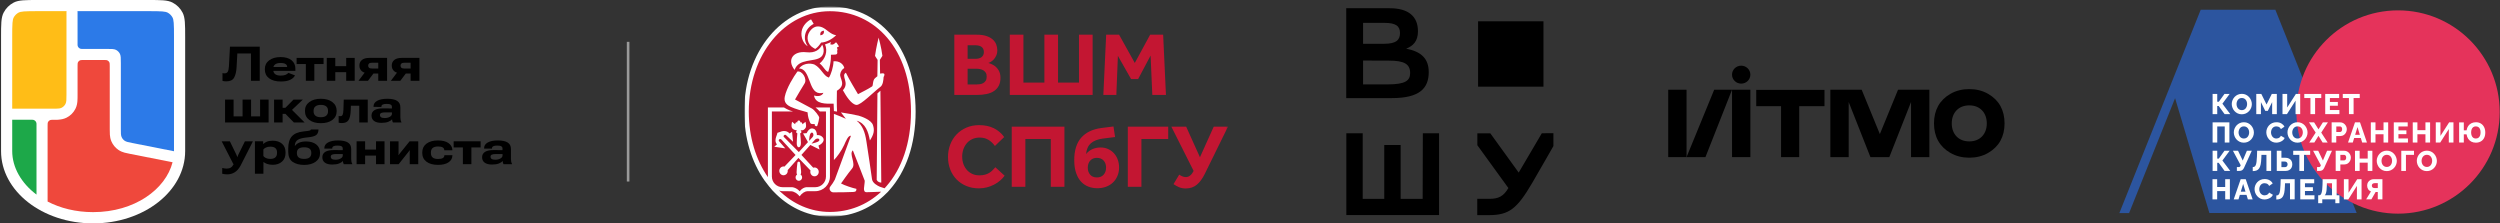 <?xml version="1.0" encoding="UTF-8"?> <svg xmlns="http://www.w3.org/2000/svg" width="1343" height="120" viewBox="0 0 1343 120" fill="none"><rect x="0" y="0" width="1343" height="120" fill="#333333" stroke="none"/><g clip-path="url(#clip0_6260_14)"><path d="M123.544 25.078H139.535V43.397H134.817V28.739H127.494L127.092 36.137C126.958 38.486 126.522 40.335 125.783 41.686C125.045 43.036 123.628 43.711 121.531 43.711C121.07 43.711 120.679 43.687 120.361 43.636C120.042 43.594 119.761 43.527 119.518 43.434V39.245C119.711 39.304 119.895 39.346 120.071 39.371C120.248 39.388 120.432 39.396 120.625 39.396C121.447 39.396 122.022 39.111 122.348 38.54C122.684 37.97 122.894 36.993 122.978 35.609L123.544 25.078Z" fill="black"></path><path d="M142.271 37.325V37.073C142.271 35.127 143.047 33.571 144.598 32.405C146.159 31.239 148.205 30.656 150.738 30.656C153.246 30.656 155.196 31.218 156.589 32.342C157.981 33.458 158.677 34.963 158.677 36.859V38.067H144.951V36.004H154.249V35.852C154.249 35.257 153.972 34.775 153.418 34.406C152.873 34.028 151.971 33.839 150.713 33.839C149.405 33.839 148.423 34.099 147.769 34.619C147.115 35.139 146.787 35.848 146.787 36.746V37.475C146.787 38.499 147.123 39.279 147.794 39.816C148.473 40.344 149.463 40.608 150.763 40.608C151.887 40.608 152.772 40.47 153.418 40.193C154.072 39.908 154.575 39.556 154.928 39.136L158.476 40.508C157.964 41.514 157.083 42.311 155.834 42.898C154.592 43.485 152.919 43.779 150.814 43.779C148.18 43.779 146.095 43.204 144.561 42.055C143.034 40.906 142.271 39.329 142.271 37.325Z" fill="black"></path><path d="M159.339 34.398V31.102H173.82V34.398H168.863V43.394H164.296V34.398H159.339Z" fill="black"></path><path d="M175.538 31.102H180.118V35.543H185.981V31.102H190.548V43.394H185.981V38.776H180.118V43.394H175.538V31.102Z" fill="black"></path><path d="M197.675 43.394H192.592L196.253 38.537L201.21 38.701L197.675 43.394ZM203.198 43.394V39.493H199.248L198.455 39.405C196.685 39.405 195.343 39.032 194.429 38.286C193.523 37.539 193.07 36.512 193.07 35.203C193.07 33.937 193.523 32.938 194.429 32.209C195.343 31.471 196.656 31.102 198.367 31.102H207.941V43.394H203.198ZM199.776 36.801H203.198V33.706H199.776C199.055 33.706 198.539 33.853 198.229 34.146C197.927 34.431 197.775 34.796 197.775 35.241C197.775 35.719 197.927 36.101 198.229 36.386C198.539 36.663 199.055 36.801 199.776 36.801Z" fill="black"></path><path d="M215.055 43.394H209.973L213.634 38.537L218.591 38.701L215.055 43.394ZM220.579 43.394V39.493H216.628L215.835 39.405C214.066 39.405 212.724 39.032 211.809 38.286C210.903 37.539 210.451 36.512 210.451 35.203C210.451 33.937 210.903 32.938 211.809 32.209C212.724 31.471 214.036 31.102 215.747 31.102H225.322V43.394H220.579ZM217.157 36.801H220.579V33.706H217.157C216.435 33.706 215.919 33.853 215.609 34.146C215.307 34.431 215.156 34.796 215.156 35.241C215.156 35.719 215.307 36.101 215.609 36.386C215.919 36.663 216.435 36.801 217.157 36.801Z" fill="black"></path><path d="M120.9 65.792V53.5H125.48V62.521H130.312V53.5H134.879V62.521H139.722V53.5H144.29V65.792H120.9Z" fill="black"></path><path d="M157.859 65.792L152.172 59.967L155.657 57.853L163.634 65.792H157.859ZM149.53 57.928H153.292L157.67 53.5H162.69L154.6 61.174H149.53V57.928ZM151.82 53.5V65.792H147.24V53.5H151.82Z" fill="black"></path><path d="M163.831 59.736V59.471C163.831 57.534 164.611 55.982 166.171 54.816C167.731 53.642 169.795 53.055 172.361 53.055C174.928 53.055 176.983 53.642 178.527 54.816C180.078 55.982 180.854 57.534 180.854 59.471V59.736C180.854 61.724 180.078 63.296 178.527 64.454C176.983 65.603 174.928 66.177 172.361 66.177C169.795 66.177 167.731 65.603 166.171 64.454C164.611 63.296 163.831 61.724 163.831 59.736ZM168.461 59.396V59.899C168.461 60.864 168.793 61.619 169.455 62.164C170.126 62.701 171.091 62.969 172.349 62.969C173.607 62.969 174.563 62.701 175.217 62.164C175.88 61.619 176.211 60.859 176.211 59.887V59.396C176.211 58.415 175.88 57.66 175.217 57.131C174.555 56.603 173.599 56.339 172.349 56.339C171.099 56.339 170.139 56.607 169.468 57.144C168.797 57.672 168.461 58.423 168.461 59.396Z" fill="black"></path><path d="M188.497 56.796L188.397 59.451C188.304 61.808 187.91 63.506 187.214 64.546C186.526 65.586 185.356 66.106 183.703 66.106C183.343 66.106 183.003 66.09 182.685 66.056C182.366 66.023 182.11 65.968 181.917 65.893V62.257C182.051 62.307 182.19 62.345 182.332 62.37C182.475 62.395 182.638 62.408 182.823 62.408C183.419 62.408 183.829 62.156 184.056 61.653C184.291 61.141 184.433 60.248 184.484 58.973L184.66 53.5H197.556V65.792H192.989V56.796H188.497Z" fill="black"></path><path d="M199.576 62.101C199.576 60.818 200.096 59.849 201.137 59.195C202.177 58.54 203.737 58.218 205.817 58.226L210.535 58.264V57.37C210.535 56.85 210.317 56.46 209.881 56.2C209.453 55.94 208.723 55.81 207.691 55.81C206.735 55.81 206.031 55.932 205.578 56.175C205.125 56.41 204.898 56.749 204.898 57.194V57.433L200.658 57.421V57.169C200.658 55.894 201.304 54.892 202.596 54.162C203.896 53.424 205.699 53.055 208.006 53.055C210.405 53.055 212.183 53.432 213.341 54.187C214.498 54.934 215.077 56.091 215.077 57.66V63.045C215.077 63.548 215.123 64.026 215.215 64.479C215.316 64.924 215.459 65.301 215.643 65.611V65.8H211.089C210.963 65.599 210.858 65.356 210.774 65.07C210.699 64.785 210.644 64.445 210.61 64.051C210.258 64.571 209.591 65.028 208.61 65.422C207.637 65.808 206.395 66.001 204.886 66.001C203.183 66.001 201.87 65.662 200.948 64.982C200.033 64.303 199.576 63.342 199.576 62.101ZM204.106 61.749C204.106 62.302 204.307 62.718 204.71 62.994C205.112 63.271 205.783 63.41 206.723 63.41C207.729 63.41 208.618 63.196 209.39 62.768C210.17 62.34 210.56 61.77 210.56 61.057V60.39L207.05 60.365C206.035 60.356 205.288 60.461 204.81 60.679C204.341 60.889 204.106 61.245 204.106 61.749Z" fill="black"></path><path d="M119.367 93.331L119.392 90.237C119.786 90.329 120.193 90.409 120.612 90.475C121.04 90.543 121.43 90.576 121.782 90.576C122.655 90.576 123.389 90.388 123.984 90.01C124.588 89.641 125.116 88.999 125.57 88.085L125.33 88.073L119.077 75.906H123.481L126.928 82.989C127.054 83.266 127.159 83.509 127.243 83.719C127.327 83.929 127.402 84.159 127.469 84.411H127.532C127.608 84.168 127.683 83.941 127.759 83.732C127.842 83.514 127.947 83.271 128.073 83.002L131.571 75.906H135.874L129.294 88.865C128.329 90.635 127.243 91.876 126.035 92.589C124.827 93.311 123.514 93.671 122.097 93.671C121.585 93.671 121.12 93.642 120.7 93.583C120.289 93.525 119.845 93.441 119.367 93.331Z" fill="black"></path><path d="M136.948 93.318V75.905H141.365L141.402 77.403H141.427C141.805 76.924 142.425 76.501 143.289 76.132C144.162 75.763 145.227 75.578 146.485 75.578C148.591 75.578 150.268 76.127 151.518 77.226C152.767 78.325 153.393 79.877 153.393 81.881V82.146C153.393 84.142 152.755 85.706 151.48 86.838C150.205 87.963 148.557 88.525 146.535 88.525C145.319 88.525 144.275 88.361 143.403 88.034C142.53 87.707 141.905 87.35 141.528 86.965L141.503 93.318H136.948ZM141.478 83.794C141.704 84.171 142.145 84.528 142.799 84.863C143.461 85.199 144.263 85.367 145.202 85.367C146.418 85.367 147.324 85.094 147.919 84.549C148.515 84.003 148.813 83.232 148.813 82.234V81.781C148.813 80.833 148.519 80.099 147.932 79.579C147.345 79.05 146.435 78.787 145.202 78.787C144.287 78.787 143.499 78.946 142.837 79.264C142.182 79.575 141.729 79.923 141.478 80.308V83.794Z" fill="black"></path><path d="M159.491 82.113V82.276C159.491 83.3 159.81 84.071 160.447 84.591C161.085 85.103 162.058 85.359 163.366 85.359C164.675 85.359 165.644 85.099 166.272 84.579C166.91 84.059 167.229 83.287 167.229 82.264V82.1C167.229 81.11 166.918 80.368 166.298 79.873C165.677 79.378 164.721 79.131 163.429 79.131C162.096 79.131 161.106 79.378 160.46 79.873C159.814 80.368 159.491 81.114 159.491 82.113ZM164.398 75.986C166.696 75.986 168.525 76.522 169.884 77.596C171.242 78.661 171.922 80.142 171.922 82.037V82.327C171.922 84.239 171.133 85.761 169.556 86.894C167.988 88.026 165.933 88.593 163.391 88.593C160.884 88.593 158.828 88.051 157.226 86.969C155.633 85.879 154.836 84.038 154.836 81.446V79.811C154.836 76.866 155.49 74.673 156.799 73.23C158.107 71.779 160.183 70.907 163.026 70.613C165.056 70.395 166.218 70.223 166.512 70.097C166.814 69.963 166.981 69.775 167.015 69.531H171.091C171.066 70.924 170.651 71.934 169.846 72.563C169.04 73.192 167.413 73.616 164.964 73.834C162.624 74.044 160.95 74.476 159.944 75.13C158.946 75.784 158.422 76.845 158.371 78.313H158.522C159.059 77.558 159.831 76.984 160.837 76.59C161.844 76.187 163.031 75.986 164.398 75.986Z" fill="black"></path><path d="M173.16 84.492C173.16 83.208 173.68 82.239 174.72 81.585C175.761 80.931 177.321 80.608 179.401 80.617L184.119 80.654V79.761C184.119 79.241 183.901 78.851 183.465 78.591C183.037 78.331 182.307 78.201 181.275 78.201C180.319 78.201 179.615 78.323 179.162 78.566C178.709 78.8 178.482 79.14 178.482 79.585V79.824L174.242 79.811V79.56C174.242 78.284 174.888 77.282 176.18 76.552C177.48 75.814 179.283 75.445 181.59 75.445C183.989 75.445 185.767 75.823 186.925 76.578C188.082 77.324 188.661 78.482 188.661 80.05V85.435C188.661 85.939 188.707 86.416 188.799 86.869C188.9 87.314 189.042 87.691 189.227 88.002V88.191H184.672C184.547 87.989 184.442 87.746 184.358 87.461C184.282 87.176 184.228 86.836 184.194 86.442C183.842 86.962 183.175 87.419 182.194 87.813C181.221 88.199 179.979 88.392 178.47 88.392C176.767 88.392 175.454 88.052 174.532 87.373C173.617 86.693 173.16 85.733 173.16 84.492ZM177.69 84.139C177.69 84.693 177.891 85.108 178.293 85.385C178.696 85.662 179.367 85.8 180.307 85.8C181.313 85.8 182.202 85.586 182.974 85.159C183.754 84.731 184.144 84.16 184.144 83.447V82.781L180.634 82.755C179.619 82.747 178.872 82.852 178.394 83.07C177.925 83.28 177.69 83.636 177.69 84.139Z" fill="black"></path><path d="M191.561 75.906H196.14V80.347H202.003V75.906H206.571V88.198H202.003V83.581H196.14V88.198H191.561V75.906Z" fill="black"></path><path d="M209.521 88.198V75.906H214.1V81.933C214.1 82.184 214.096 82.415 214.088 82.625C214.079 82.834 214.067 83.069 214.05 83.329H214.15C214.293 83.086 214.415 82.897 214.516 82.763C214.624 82.621 214.809 82.39 215.069 82.071L220.039 75.906H224.681V88.198H220.102V82.083C220.102 81.882 220.106 81.668 220.115 81.442C220.123 81.215 220.131 80.972 220.139 80.712H220.051C219.909 80.939 219.787 81.119 219.686 81.253C219.586 81.387 219.401 81.618 219.133 81.945L214.163 88.198H209.521Z" fill="black"></path><path d="M226.839 82.126V81.862C226.839 79.882 227.594 78.318 229.104 77.169C230.622 76.02 232.672 75.445 235.256 75.445C237.672 75.445 239.538 75.903 240.855 76.817C242.18 77.731 242.897 78.93 243.006 80.415L243.032 80.717H238.678L238.666 80.554C238.615 79.941 238.322 79.48 237.785 79.17C237.248 78.851 236.434 78.691 235.344 78.691C234.027 78.691 233.054 78.96 232.425 79.496C231.804 80.025 231.494 80.788 231.494 81.787V82.29C231.494 83.288 231.8 84.055 232.412 84.592C233.025 85.129 233.994 85.397 235.319 85.397C236.451 85.397 237.29 85.242 237.835 84.932C238.389 84.613 238.678 84.156 238.703 83.561L238.716 83.385H243.032L243.019 83.661C242.968 85.121 242.272 86.303 240.93 87.209C239.597 88.115 237.714 88.568 235.281 88.568C232.672 88.568 230.614 88.002 229.104 86.869C227.594 85.737 226.839 84.156 226.839 82.126Z" fill="black"></path><path d="M243.705 79.203V75.906H258.186V79.203H253.229V88.198H248.662V79.203H243.705Z" fill="black"></path><path d="M258.985 84.492C258.985 83.208 259.506 82.239 260.546 81.585C261.586 80.931 263.146 80.608 265.226 80.617L269.944 80.654V79.761C269.944 79.241 269.726 78.851 269.29 78.591C268.862 78.331 268.132 78.201 267.101 78.201C266.145 78.201 265.44 78.323 264.987 78.566C264.534 78.8 264.307 79.14 264.307 79.585V79.824L260.067 79.811V79.56C260.067 78.284 260.713 77.282 262.005 76.552C263.305 75.814 265.109 75.445 267.415 75.445C269.814 75.445 271.592 75.823 272.75 76.578C273.907 77.324 274.486 78.482 274.486 80.05V85.435C274.486 85.939 274.532 86.416 274.625 86.869C274.725 87.314 274.868 87.691 275.052 88.002V88.191H270.498C270.372 87.989 270.267 87.746 270.183 87.461C270.108 87.176 270.053 86.836 270.02 86.442C269.667 86.962 269.001 87.419 268.019 87.813C267.046 88.199 265.805 88.392 264.295 88.392C262.592 88.392 261.28 88.052 260.357 87.373C259.443 86.693 258.985 85.733 258.985 84.492ZM263.515 84.139C263.515 84.693 263.716 85.108 264.119 85.385C264.521 85.662 265.193 85.8 266.132 85.8C267.139 85.8 268.027 85.586 268.799 85.159C269.579 84.731 269.969 84.16 269.969 83.447V82.781L266.459 82.755C265.444 82.747 264.698 82.852 264.219 83.07C263.75 83.28 263.515 83.636 263.515 84.139Z" fill="black"></path><path fill-rule="evenodd" clip-rule="evenodd" d="M99.469 19.996C99.469 12.997 99.469 9.497 98.107 6.824C96.908 4.472 94.996 2.56 92.645 1.362C89.972 0 86.472 0 79.472 0H20.563C13.563 0 10.064 0 7.39 1.362C5.039 2.56 3.127 4.472 1.929 6.824C0.566 9.497 0.566 12.997 0.566 19.996V81.154C0.566 81.154 0.566 81.154 0.566 81.154C0.566 81.165 0.566 81.176 0.566 81.188C0.566 102.623 22.706 120 50.018 120C77.329 120 99.469 102.623 99.469 81.188C99.469 81.176 99.469 81.165 99.469 81.154V19.996Z" fill="white"></path><path d="M79.452 5.992H41.617C41.647 6.137 41.663 6.287 41.663 6.44V24.069C41.663 25.288 42.66 26.28 43.878 26.279C45.15 26.278 46.55 26.278 46.896 26.278H57.29C59.961 26.278 61.297 26.278 62.317 26.798C63.215 27.255 63.944 27.985 64.402 28.882C64.922 29.902 64.922 31.238 64.922 33.909V69.341C64.922 71.575 64.922 72.692 65.322 73.607C65.676 74.413 66.245 75.106 66.968 75.609C67.788 76.18 68.884 76.395 71.076 76.828L93.47 81.248C93.47 81.216 93.47 81.183 93.47 81.15V20.009C93.47 16.408 93.466 14.067 93.32 12.282C93.18 10.567 92.94 9.9 92.76 9.548C92.136 8.323 91.14 7.326 89.914 6.702C89.562 6.523 88.895 6.283 87.18 6.143C85.395 5.997 83.054 5.992 79.452 5.992Z" fill="#2C7AE8"></path><path d="M35.714 6.44C35.714 6.287 35.73 6.137 35.76 5.992H20.577C16.976 5.992 14.635 5.997 12.85 6.143C11.135 6.283 10.467 6.523 10.116 6.702C8.89 7.326 7.894 8.323 7.269 9.548C7.09 9.9 6.85 10.567 6.71 12.282C6.564 14.067 6.56 16.408 6.56 20.009V58.392H29.94C31.433 58.365 32.352 58.264 33.101 57.882C33.999 57.425 34.729 56.695 35.186 55.798C35.706 54.778 35.706 53.442 35.706 50.771V33.909C35.706 33.229 35.706 32.636 35.714 32.112V6.44Z" fill="#FFBD17"></path><path d="M6.56 81.145V64.336H17.398C18.617 64.336 19.608 65.333 19.608 66.552C19.607 67.064 19.607 67.524 19.607 67.759V104.536C11.401 98.377 6.56 89.88 6.56 81.145Z" fill="#1DA849"></path><path fill-rule="evenodd" clip-rule="evenodd" d="M25.569 69.558V108.269C32.376 111.812 40.698 113.954 50.015 113.954C72.385 113.954 89.022 101.603 92.705 87.161L69.772 82.635C68.807 82.444 67.791 82.244 66.922 82.005C65.936 81.733 64.743 81.311 63.564 80.491C61.937 79.359 60.656 77.8 59.86 75.985C59.284 74.669 59.102 73.418 59.026 72.398C58.959 71.499 58.959 70.463 58.959 69.479V40.659C58.959 40.279 58.959 37.8 58.958 35.625C58.957 34.467 58.957 33.888 58.719 33.421C58.513 33.018 58.167 32.672 57.764 32.467C57.297 32.229 56.718 32.228 55.561 32.228C53.83 32.227 52.02 32.227 51.671 32.227H46.895C46.642 32.227 45.908 32.227 45.066 32.227C43.908 32.228 43.329 32.228 42.861 32.466C42.458 32.672 42.112 33.018 41.907 33.421C41.669 33.888 41.668 34.467 41.668 35.625C41.668 36.05 41.668 36.396 41.668 36.571V50.932C41.668 52.115 41.668 53.333 41.583 54.375C41.488 55.539 41.258 57.001 40.498 58.491C39.469 60.511 37.827 62.152 35.808 63.181C34.317 63.941 32.856 64.171 31.692 64.266C31.335 64.295 31.173 64.315 31.066 64.327C31.023 64.332 30.988 64.336 30.954 64.339C30.851 64.349 30.748 64.351 30.39 64.351H28.99C27.818 64.351 27.232 64.351 26.765 64.589C26.361 64.795 26.015 65.141 25.809 65.544C25.571 66.011 25.57 66.591 25.57 67.751C25.569 68.583 25.569 69.307 25.569 69.558ZM30.39 64.351C30.756 64.351 30.669 64.351 30.496 64.351H30.37H30.39Z" fill="#EF483C"></path><path d="M338.116 22.477H336.727V97.515H338.116V22.477Z" fill="#9A9A9A"></path><mask id="mask0_6260_14" style="mask-type:luminance" maskUnits="userSpaceOnUse" x="399" y="3" width="263" height="114"><path d="M661.522 3.508H399.789V116.487H661.522V3.508Z" fill="white"></path></mask><g mask="url(#mask0_6260_14)"><mask id="mask1_6260_14" style="mask-type:luminance" maskUnits="userSpaceOnUse" x="399" y="3" width="261" height="114"><path d="M659.67 3.453H399.781V116.432H659.67V3.453Z" fill="white"></path></mask><g mask="url(#mask1_6260_14)"><path d="M594.234 18.641H601.174L609.614 33.826L617.858 18.641H624.846L626.346 51.001H619.022L618.102 29.846L611.402 42.46H607.618L600.53 29.993L599.702 51.001H592.718L594.234 18.641ZM586.954 51.001H542.462V18.641H549.786V44.357H561.046V18.641H568.37V44.357H579.63V18.641H586.954V51.001ZM524.558 45.371C525.078 45.371 525.658 45.333 526.31 45.248C526.95 45.17 527.554 44.984 528.106 44.69C528.654 44.396 529.11 43.978 529.49 43.428C529.862 42.878 530.05 42.119 530.05 41.143C530.05 40.269 529.87 39.556 529.514 39.006C529.158 38.456 528.702 38.031 528.158 37.721C527.61 37.411 527.014 37.202 526.362 37.093C525.714 36.977 525.114 36.923 524.566 36.923H519.802V45.364H524.558V45.371ZM524.118 31.596C524.666 31.596 525.21 31.534 525.742 31.402C526.278 31.27 526.742 31.069 527.154 30.798C527.554 30.527 527.89 30.148 528.15 29.683C528.406 29.218 528.538 28.638 528.538 27.964C528.538 27.251 528.406 26.663 528.15 26.191C527.894 25.718 527.554 25.346 527.13 25.076C526.71 24.804 526.23 24.611 525.698 24.495C525.162 24.378 524.634 24.325 524.118 24.325H519.802V31.603H524.118V31.596ZM512.674 18.641H524.798C526.802 18.641 528.498 18.873 529.894 19.345C531.286 19.818 532.418 20.437 533.294 21.212C534.17 21.986 534.794 22.884 535.182 23.906C535.57 24.928 535.762 25.982 535.762 27.081C535.762 28.119 535.578 29.032 535.206 29.822C534.834 30.612 534.402 31.294 533.898 31.859C533.394 32.424 532.866 32.865 532.318 33.191C531.766 33.516 531.294 33.725 530.91 33.818C531.518 33.981 532.17 34.221 532.85 34.546C534.174 35.127 535.274 36.033 536.15 37.264C537.026 38.495 537.458 39.982 537.458 41.732C537.458 43.412 537.158 44.837 536.562 45.998C535.966 47.16 535.122 48.12 534.038 48.864C532.954 49.607 531.63 50.149 530.058 50.49C528.486 50.831 526.734 51.001 524.79 51.001H512.666V18.641H512.674Z" fill="#C31632"></path><path d="M652.023 68.047H659.671L647.219 93.384C645.987 95.901 644.571 97.844 642.963 99.2C641.343 100.555 639.374 101.236 637.05 101.236C635.594 101.236 634.35 101.004 633.298 100.532C632.246 100.067 631.283 99.525 630.415 98.906L633.467 93.818C633.987 94.174 634.551 94.484 635.163 94.739C635.775 94.995 636.402 95.126 637.05 95.126C638.702 95.126 640.087 94.027 641.219 91.835L629.255 68.047H637.203L644.611 84.472L652.023 68.047ZM605.863 68.047H627.559V74.683H613.171V100.354H605.863V68.047ZM589.242 95.32C590.794 95.32 591.999 94.825 592.875 93.841C593.743 92.858 594.183 91.588 594.183 90.039C594.183 88.49 593.751 87.228 592.875 86.26C591.999 85.292 590.794 84.804 589.242 84.804C587.694 84.804 586.487 85.308 585.635 86.307C584.775 87.305 584.35 88.552 584.35 90.039C584.35 91.588 584.775 92.858 585.635 93.841C586.487 94.825 587.694 95.32 589.242 95.32ZM599.023 73.615L592.435 74.436C589.723 74.792 587.61 75.613 586.09 76.906C584.574 78.199 583.683 80.15 583.431 82.767C584.303 81.637 585.419 80.762 586.775 80.15C588.127 79.539 589.603 79.229 591.183 79.229C592.699 79.229 594.066 79.507 595.298 80.073C596.53 80.638 597.574 81.405 598.45 82.373C599.326 83.341 599.991 84.479 600.463 85.788C600.931 87.096 601.171 88.49 601.171 89.977C601.171 91.626 600.874 93.136 600.294 94.507C599.71 95.877 598.907 97.062 597.871 98.046C596.835 99.029 595.603 99.788 594.163 100.322C592.723 100.857 591.163 101.12 589.483 101.12C587.803 101.12 586.215 100.834 584.715 100.268C583.211 99.703 581.895 98.812 580.767 97.604C579.635 96.396 578.735 94.824 578.079 92.904C577.411 90.984 577.087 88.684 577.087 86.004C577.087 80.77 578.351 76.743 580.867 73.917C583.383 71.09 586.999 69.371 591.715 68.76L598.159 67.939L599.023 73.615ZM543.511 68.047H571.806V100.361H564.487V74.683H550.827V100.354H543.511V68.047ZM539.687 94.399C539.003 95.335 538.183 96.218 537.215 97.039C536.247 97.86 535.17 98.58 533.994 99.192C532.818 99.803 531.539 100.292 530.171 100.648C528.799 101.004 527.367 101.182 525.879 101.182C523.423 101.182 521.178 100.764 519.15 99.92C517.114 99.084 515.362 97.906 513.89 96.404C512.418 94.902 511.283 93.129 510.479 91.076C509.671 89.025 509.271 86.771 509.271 84.316C509.271 81.924 509.671 79.694 510.479 77.611C511.283 75.528 512.418 73.716 513.89 72.182C515.362 70.649 517.123 69.433 519.175 68.551C521.227 67.66 523.495 67.219 525.979 67.219C528.983 67.219 531.61 67.768 533.854 68.868C536.098 69.968 537.966 71.547 539.454 73.615L534.467 78.408C533.499 77.053 532.351 75.961 531.027 75.14C529.703 74.32 528.123 73.901 526.283 73.901C524.827 73.901 523.518 74.165 522.354 74.699C521.194 75.233 520.21 75.969 519.406 76.906C518.598 77.843 517.974 78.935 517.538 80.174C517.106 81.42 516.887 82.737 516.887 84.123C516.887 85.547 517.106 86.864 517.538 88.096C517.974 89.319 518.598 90.388 519.406 91.293C520.21 92.2 521.178 92.912 522.31 93.423C523.438 93.942 524.711 94.197 526.135 94.197C527.295 94.197 528.311 94.073 529.163 93.834C530.015 93.593 530.774 93.268 531.438 92.865C532.098 92.463 532.686 91.99 533.202 91.456C533.722 90.921 534.218 90.379 534.706 89.838L539.687 94.399Z" fill="#C31632"></path><path d="M445.822 3.453C420.394 3.453 399.781 27.482 399.781 59.943C399.781 74.384 403.878 87.154 410.646 96.887C411.63 98.15 414.286 101.921 416.97 104.336C424.87 111.98 434.898 116.432 445.822 116.432C456.726 116.432 466.738 112.545 474.63 105.32L474.93 105.034L476.89 103.128L477.958 101.936C486.538 92.226 491.874 77.939 491.874 59.95C491.866 24.562 471.254 3.453 445.822 3.453Z" fill="white"></path><path d="M437.879 74.987L435.935 77.163C436.207 77.086 436.519 77.008 436.859 76.931C437.631 76.745 438.547 76.52 439.227 76.203C439.855 75.909 440.271 75.537 440.155 75.034C440.071 74.662 439.783 74.515 439.559 74.453C439.451 74.43 439.335 74.414 439.227 74.414C439.035 74.414 438.839 74.46 438.639 74.53C438.359 74.616 438.091 74.77 437.879 74.987Z" fill="#C31632"></path><path d="M440.886 18.931C441.21 18.885 441.91 18.714 442.294 18.203C442.49 17.948 442.574 17.638 442.614 17.352C442.642 17.111 442.63 16.895 442.614 16.732C442.614 16.701 442.606 16.678 442.606 16.655C442.59 16.538 442.574 16.469 442.574 16.469C442.574 16.469 441.506 16.531 440.986 17.22C440.466 17.909 440.71 18.954 440.71 18.954C440.71 18.954 440.778 18.947 440.886 18.931Z" fill="#C31632"></path><path d="M436.819 71.714C436.671 71.42 436.455 71.234 436.231 71.219H436.191C436.147 71.219 436.107 71.234 436.067 71.242C435.915 71.265 435.775 71.32 435.651 71.444C434.883 72.148 434.691 74.285 434.667 75.664L434.875 75.439L436.539 73.62C437.067 72.992 437.059 72.21 436.819 71.714Z" fill="#C31632"></path><path d="M475.114 40.041C475.106 40.598 474.95 41.017 474.674 41.342C474.586 42.836 474.386 45.709 472.886 46.716C469.206 49.496 462.51 56.442 460.114 56.364C460.038 56.364 459.946 56.341 459.858 56.325L459.854 56.364C457.29 55.799 454.658 51.858 452.798 48.466C456.614 44.385 451.482 40.777 454.402 39.058C456.594 43.51 459.27 47.715 460.922 50.587C463.43 49.225 465.83 48.156 468.502 46.422C469.13 46.019 468.686 43.169 470.082 41.977C470.43 41.675 470.878 41.295 471.322 40.955L471.446 32.352V32.173C470.53 30.88 470.066 29.997 470.066 29.997C470.686 25.398 471.994 20.217 471.994 20.217C471.994 20.217 473.502 25.607 474.03 29.997C474.03 29.997 473.342 31.182 472.658 32.173L472.782 39.561C472.782 39.561 475.122 38.965 475.122 39.995C475.122 40.002 475.114 40.026 475.114 40.041ZM470.966 96.647L471.358 50.178L472.954 48.737V48.807L473.418 97.885V98.079C472.55 98.087 471.466 97.692 470.966 96.647ZM449.59 48.753C449.406 56.558 449.67 59.942 449.67 59.942C448.622 59.772 447.982 59.686 447.982 59.686L447.826 55.675C443.53 55.784 438.062 55.946 437.278 51.308C437.358 51.331 437.434 51.347 437.506 51.37C437.946 51.494 438.362 51.571 438.766 51.602C440.57 51.734 441.862 50.983 442.29 49.922C442.298 49.899 442.314 49.883 442.322 49.86C441.538 50.038 440.842 50.092 440.23 50.038C434.13 49.488 435.498 36.889 429.226 36.773C432.186 33.08 436.822 34.288 437.65 34.744C441.114 36.657 442.454 40.769 445.07 41.605C445.138 41.628 445.218 41.651 445.294 41.667C446.402 40.049 447.734 35.921 447.766 32.917C450.97 32.623 453.122 34.504 453.558 36.525C452.334 37.269 451.59 38.438 451.358 39.855C450.946 42.232 454.926 45.493 449.59 48.753ZM440.09 63.264C440.014 64.093 439.534 66.261 439.022 67.577C438.958 67.724 438.85 67.794 438.714 67.817C438.434 67.864 438.054 67.693 437.814 67.453C437.51 67.159 437.666 67.151 437.698 66.656C437.682 66.64 437.666 66.632 437.65 66.617C437.634 66.609 437.63 66.602 437.622 66.594C437.358 66.625 437.17 66.656 436.878 66.656C436.738 66.656 436.582 66.656 436.374 66.64C435.538 66.578 435.35 66.284 435.098 65.633C434.594 64.394 433.99 62.908 433.818 60.337C431.41 59.733 426.91 58.409 424.61 57.332C423.746 56.93 422.978 56.395 422.414 55.73C422.35 55.66 422.29 55.59 422.234 55.52C422.21 55.482 422.17 55.451 422.15 55.42H422.158C421.546 54.575 421.274 53.438 421.582 51.928C422.53 47.281 426.33 41.179 428.366 38.422C430.954 37.881 433.802 42.465 432.162 44.927C431.046 46.592 428.21 51.556 427.114 53.399L427.058 53.429L436.174 58.316C437.418 58.943 440.174 62.443 440.09 63.264ZM441.886 73.687C442.382 74.252 442.562 74.895 442.406 75.545C442.182 76.521 441.214 77.466 439.682 78.225L440.222 80.114L440.286 80.331L435.398 77.907L435.314 77.868L430.526 83.227L436.862 90.088C437.086 90.01 437.318 89.964 437.558 89.964C438.17 89.964 438.742 90.212 439.178 90.668C440.038 91.575 440.046 93.053 439.198 93.975C439.194 93.983 439.186 93.998 439.178 94.006C438.742 94.463 438.17 94.711 437.558 94.711C436.946 94.711 436.366 94.463 435.942 94.006C435.322 93.356 435.15 92.411 435.414 91.59L428.97 84.892L428.91 84.822L423.146 91.396C423.262 92.124 423.062 92.899 422.534 93.456C422.442 93.549 422.342 93.634 422.242 93.712C421.854 94.006 421.398 94.161 420.918 94.161C420.306 94.161 419.734 93.913 419.298 93.456C418.43 92.535 418.43 91.04 419.298 90.119C419.522 89.879 419.786 89.701 420.082 89.584C420.346 89.476 420.63 89.414 420.918 89.414C421.086 89.414 421.258 89.438 421.422 89.476L421.582 89.306L427.374 83.258L419.786 74.988C419.562 74.74 419.314 74.663 419.082 74.678C418.918 74.694 418.766 74.748 418.642 74.841C418.338 75.065 418.19 75.484 418.542 75.894C419.478 77.024 420.366 78.046 421.43 79.216L421.722 79.541L421.87 79.704L415.93 78.836L417.37 77.559C416.134 76.157 416.69 74.322 416.914 73.617L416.938 73.54C417.014 73.292 417.102 73.052 417.194 72.804C417.354 72.378 417.518 71.944 417.602 71.487L417.634 71.341L417.79 71.302C418.162 71.209 418.578 71.046 418.982 70.891C419.238 70.791 419.494 70.69 419.734 70.613C419.958 70.535 420.19 70.489 420.422 70.45C420.87 70.373 421.334 70.357 421.786 70.419C422.666 70.528 423.49 70.969 424.218 71.728L424.37 71.596L425.494 70.783L425.51 70.899L425.99 75.809L426.022 76.15L425.526 75.685C425.502 75.662 423.17 73.493 422.266 72.61C422.102 72.456 421.934 72.401 421.762 72.401C421.574 72.409 421.406 72.487 421.266 72.603C420.97 72.843 420.81 73.253 421.066 73.547L429.126 81.694L429.29 81.516L434.034 76.343L431.402 71.658L431.642 71.643L433.306 71.542C433.314 71.526 433.322 71.511 433.33 71.496C434.05 70.102 434.81 69.304 435.646 69.056C435.694 69.041 435.746 69.041 435.802 69.025C436.31 68.917 436.854 69.01 437.41 69.311C438.37 69.831 438.906 71.387 438.822 72.579C439.742 72.51 440.942 72.603 441.886 73.687ZM430.386 96.585C430.366 96.608 430.334 96.631 430.302 96.654C429.978 96.956 429.566 97.127 429.134 97.127C428.654 97.127 428.21 96.933 427.878 96.585C427.206 95.88 427.206 94.734 427.878 94.029C427.97 93.929 428.082 93.851 428.19 93.773C428.026 93.51 427.918 93.139 427.918 92.573C427.918 91.342 428.234 88.593 428.342 87.688L428.374 87.416C428.406 87.161 428.574 86.967 428.814 86.889C428.886 86.866 428.954 86.851 429.034 86.843C429.39 86.835 429.698 87.052 429.762 87.385C429.838 87.78 430.366 91.172 430.366 92.527C430.366 93.077 430.234 93.464 430.054 93.743C430.178 93.82 430.302 93.913 430.402 94.022C431.062 94.734 431.062 95.88 430.386 96.585ZM425.41 65.811L425.494 65.432L425.702 65.587L425.834 65.68C426.33 66.036 426.762 66.408 427.182 66.764C427.182 66.694 427.182 66.617 427.19 66.54C427.214 66.315 427.274 66.067 427.454 65.889C427.594 65.742 427.794 65.665 428.018 65.665C428.034 65.665 428.058 65.665 428.074 65.672C428.174 65.68 428.274 65.695 428.366 65.734C428.358 65.711 428.358 65.68 428.35 65.657C428.334 65.603 428.314 65.548 428.314 65.486C428.314 65.068 428.67 64.728 429.118 64.728C429.142 64.728 429.158 64.735 429.174 64.735C429.59 64.766 429.914 65.084 429.914 65.486C429.914 65.572 429.894 65.657 429.862 65.734C429.93 65.703 430.018 65.688 430.094 65.68C430.134 65.672 430.162 65.672 430.202 65.672C430.218 65.672 430.234 65.68 430.25 65.68C430.458 65.688 430.634 65.757 430.766 65.897C431.006 66.145 431.038 66.524 431.038 66.779C431.11 66.718 431.186 66.663 431.254 66.602C431.61 66.299 431.982 65.99 432.394 65.695L432.726 65.456L432.75 65.564L432.81 65.835C433.198 67.523 433.082 68.6 432.438 69.133C432.318 69.242 431.974 69.753 431.246 69.955C431.006 70.016 430.714 70.04 430.374 70.009C430.278 70.001 430.186 70.001 430.086 69.978C430.086 69.978 430.526 70.528 430.526 70.899C430.526 71.17 430.386 71.472 429.854 71.619C430.03 73.315 430.25 75.615 430.25 76.746C430.25 78.016 429.914 78.736 429.514 78.991C429.398 79.061 429.282 79.108 429.158 79.108C428.39 79.108 428.002 78.333 428.002 76.808C428.002 75.63 428.182 73.308 428.33 71.604C427.818 71.449 427.686 71.155 427.686 70.899C427.686 70.775 427.862 70.187 428.066 69.955C427.77 70.032 426.602 69.877 425.774 69.141C425.162 68.568 425.022 67.499 425.41 65.811ZM433.138 28.062C438.062 28.627 440.306 26.575 441.678 24.004C442.042 24.461 443.606 28.433 441.042 30.609C437.598 33.529 429.086 31.113 426.858 37.555C426.894 37.462 426.826 37.648 426.858 37.555C422.53 32.088 426.19 27.264 433.138 28.062ZM430.642 16.795C431.17 13.651 433.834 11.227 435.706 10.414L435.846 10.654L437.11 12.83C432.55 15.145 430.862 20.55 433.926 24.833C433.926 24.833 433.934 24.848 433.942 24.856C431.618 23.532 430.078 20.148 430.642 16.795ZM441.654 14.658C444.018 15.618 446.146 18.529 449.174 18.924C449.134 18.963 449.098 18.994 449.066 19.025C446.99 21.069 443.878 22.742 441.106 22.866C440.23 24.143 439.322 25.406 437.946 26.288L437.938 26.296L436.846 25.661C433.842 23.911 432.906 19.977 434.87 17.05C436.666 14.371 438.998 13.581 441.654 14.658ZM449.474 23.036C449.878 23.632 450.342 24.267 450.614 24.771C450.862 25.235 449.53 25.258 449.614 25.669C449.686 25.994 449.91 26.312 449.91 26.575C449.91 26.985 449.63 27.21 449.746 27.698C450.25 29.874 448.15 29.231 446.37 29.409C446.37 29.409 446.69 33.095 444.938 38.585C443.598 38.616 442.258 35.472 440.306 34.109C443.306 31.585 444.806 27.752 443.218 23.818C444.45 23.439 445.218 23.137 446.494 22.587C446.442 22.657 446.386 22.757 446.326 22.866C446.194 23.121 446.07 23.47 446.062 23.841C446.122 23.857 446.186 23.872 446.246 23.88C446.766 24.004 447.262 24.02 447.786 23.756C448.214 23.547 448.506 23.261 448.734 22.982C448.918 22.75 449.266 22.773 449.454 22.997C449.462 23.021 449.47 23.021 449.474 23.036ZM445.822 6.023C421.754 6.023 402.246 28.96 402.246 59.934C402.246 73.718 406.118 85.906 412.53 95.191C412.522 95.082 412.514 94.966 412.514 94.85C412.514 94.842 412.514 94.835 412.514 94.835V57.735H421.142C421.142 57.735 423.782 59.4 426.022 59.88H414.654V94.835C414.654 97.994 417.218 100.557 420.374 100.557H425.61C426.894 100.728 428.174 101.339 429.202 102.362C429.342 102.501 429.474 102.632 429.598 102.78C429.622 102.749 429.638 102.726 429.658 102.702L429.666 102.694C429.746 102.586 429.83 102.478 429.914 102.377C430.838 101.27 432.022 100.712 433.106 100.557H437.986C441.142 100.557 443.706 97.994 443.706 94.835V59.88H440.402C439.626 58.974 438.714 58.261 438.114 57.735H445.846V94.835C445.846 99.179 442.33 102.702 437.978 102.702H433.422C433.53 102.718 433.626 102.726 433.734 102.741C432.378 102.741 430.706 103.848 429.59 105.474C428.334 103.98 426.562 102.741 424.882 102.741L420.358 102.702C419.966 102.702 419.578 102.64 419.206 102.54L419.214 102.547C419.182 102.54 419.158 102.524 419.13 102.516C418.91 102.454 418.702 102.385 418.502 102.307C425.974 109.602 435.466 113.853 445.814 113.853C456.126 113.853 465.606 110.144 473.07 103.252L473.35 102.981C470.962 103.074 467.146 103.252 465.534 103.252C463.134 103.252 464.53 99.814 464.53 97.096C462.238 90.939 460.774 87.602 458.15 80.78C455.886 82.708 460.022 87.819 457.746 90.529C455.646 93.023 451.798 98.559 451.798 98.559C453.626 99.573 458.086 101.06 460.062 101.448C460.098 102.478 459.854 103.066 458.342 103.128C453.898 103.314 451.878 103.314 447.594 103.314C446.186 103.314 444.994 101.502 446.03 100.224C446.93 99.117 447.742 97.847 448.478 96.484L457.11 72.959C455.662 72.61 454.354 75.963 453.47 77.923C452.07 81.035 449.374 84.667 447.974 85.968V61.189C450.83 62.304 451.822 62.614 454.41 63.837L451.754 60.376C455.654 60.995 458.326 61.491 461.286 62.141C462.77 62.559 468.014 64.356 468.95 67.174C469.918 70.071 469.394 72.285 467.31 75.468C466.45 70.775 464.986 66.237 460.194 64.828C463.322 67.407 464.654 70.775 465.434 75.94C466.466 82.724 467.806 91.365 468.446 96.267C468.726 98.397 471.506 99.829 472.714 100.34L475.198 101.146L476.206 100.007C484.33 90.738 489.378 77.102 489.378 59.934C489.394 26.172 469.886 6.023 445.822 6.023Z" fill="#C31632"></path></g></g><path d="M815.846 92.711L800.61 71.638H793.634V78.019L810.306 101.021C807.634 105.572 804.862 106.809 800.166 106.809H793.586V115.565H799.866C810.65 115.565 814.954 112.201 823.166 98.152C827.618 90.534 834.494 78.465 834.494 78.465V71.539L828.262 71.589L815.846 92.711Z" fill="black"></path><path d="M755.397 26.138C759.057 24.703 761.729 22.23 761.729 16.789C761.729 8.923 756.733 4.422 746.593 4.422H723.193V52.701H747.729C762.521 52.701 767.517 47.507 767.517 38.752C767.517 31.53 763.557 27.721 755.397 26.138ZM732.245 12.287H743.721C749.957 12.287 752.081 14.068 752.081 17.778C752.081 21.488 750.005 23.516 743.625 23.516H732.245V12.287ZM745.601 45.331H732.245V32.519L746.097 32.569C754.457 32.569 757.525 34.448 757.525 39.246C757.525 43.303 754.953 45.331 745.601 45.331Z" fill="black"></path><path d="M829.15 11.438H794.03V46.559H829.15V11.438Z" fill="black"></path><path d="M764.35 71.602L764.254 106.822H752.43V77.884H743.626V106.822H732.05V71.602H723.246V115.528H773.058V71.602H764.35Z" fill="black"></path><path d="M1076.85 66.282C1076.83 59.141 1073.88 53.814 1068.07 50.445C1064.97 48.644 1061.44 47.843 1057.89 47.868C1054.34 47.843 1050.82 48.642 1047.71 50.445C1041.91 53.814 1038.96 59.141 1038.94 66.282C1038.96 73.426 1041.91 78.752 1047.71 82.121C1050.72 83.87 1054.15 84.689 1057.62 84.709C1057.71 84.709 1057.8 84.704 1057.89 84.704C1057.98 84.707 1058.07 84.709 1058.17 84.709C1061.64 84.689 1065.06 83.872 1068.07 82.121C1073.88 78.752 1076.83 73.426 1076.85 66.282ZM1064.7 73.338C1063.03 75.046 1060.69 75.952 1057.96 75.956C1057.94 75.956 1057.92 75.954 1057.89 75.954C1057.87 75.954 1057.85 75.956 1057.83 75.956C1055.09 75.952 1052.76 75.049 1051.09 73.338C1049.39 71.611 1048.47 69.114 1048.48 66.284C1048.47 63.455 1049.39 60.956 1051.09 59.228C1052.76 57.52 1055.09 56.615 1057.83 56.611H1057.84C1057.86 56.611 1057.87 56.611 1057.89 56.613C1057.91 56.613 1057.93 56.611 1057.94 56.611H1057.96C1060.69 56.613 1063.02 57.519 1064.7 59.228C1066.4 60.956 1067.31 63.455 1067.31 66.284C1067.32 69.115 1066.4 71.611 1064.7 73.338Z" fill="black"></path><path d="M943.45 48.281V57.042H956.782V84.407H966.542V57.042H980.114V48.281H943.45Z" fill="black"></path><path d="M940.302 48.203H930.454V84.401H940.302V48.203Z" fill="black"></path><path d="M906.014 48.203H896.166V84.401H906.014V48.203Z" fill="black"></path><path d="M920.862 48.203L906.014 84.401H916.166L930.446 48.203H920.862Z" fill="black"></path><path d="M1019.63 48.203L1009.86 72.026L1000.09 48.203H983.267V84.401H993.111V54.807L1004.79 84.401H1014.94L1026.61 54.807V84.401H1036.46V48.203H1019.63Z" fill="black"></path><path d="M935.37 35.281C932.646 35.281 930.442 37.441 930.442 40.103C930.442 42.766 932.646 44.924 935.37 44.924C938.094 44.924 940.298 42.766 940.298 40.103C940.298 37.439 938.094 35.281 935.37 35.281Z" fill="black"></path><path d="M1236.22 63.175C1235.98 57.834 1237.01 52.176 1238.93 46.743L1222.31 5.219H1182.23L1138.52 114.457H1143.75L1168.45 52.736L1186.88 114.416H1266L1263.77 108.82C1247.69 99.989 1237.09 82.63 1236.22 63.175Z" fill="#2C559F"></path><path d="M1288.24 114.774C1318.39 114.774 1342.84 90.328 1342.84 60.172C1342.84 30.016 1318.39 5.57 1288.24 5.57C1258.08 5.57 1233.64 30.016 1233.64 60.172C1233.64 90.328 1258.08 114.774 1288.24 114.774Z" fill="#E5335B"></path><path d="M1188.61 61.305V50.469H1191.1V54.661H1191.95L1194.97 50.469H1197.75L1193.87 55.709L1198.09 61.305H1195.05L1191.87 56.94H1191.1V61.305H1188.61Z" fill="white"></path><path d="M1204.28 61.393C1203.47 61.393 1202.74 61.24 1202.07 60.925C1201.43 60.62 1200.85 60.203 1200.38 59.674C1199.9 59.145 1199.54 58.565 1199.29 57.903C1199.03 57.252 1198.9 56.57 1198.9 55.868C1198.9 55.146 1199.03 54.464 1199.31 53.813C1199.58 53.162 1199.95 52.582 1200.44 52.062C1200.91 51.554 1201.49 51.147 1202.16 50.852C1202.82 50.557 1203.54 50.414 1204.33 50.414C1205.13 50.414 1205.86 50.567 1206.51 50.883C1207.16 51.198 1207.73 51.615 1208.21 52.144C1208.68 52.673 1209.05 53.263 1209.3 53.925C1209.55 54.576 1209.69 55.247 1209.69 55.929C1209.69 56.652 1209.55 57.333 1209.29 57.984C1209.03 58.636 1208.65 59.216 1208.16 59.734C1207.67 60.243 1207.1 60.66 1206.44 60.956C1205.79 61.24 1205.07 61.393 1204.28 61.393ZM1201.47 55.898C1201.47 56.316 1201.53 56.723 1201.65 57.109C1201.77 57.506 1201.95 57.852 1202.19 58.157C1202.42 58.462 1202.73 58.707 1203.08 58.89C1203.44 59.073 1203.85 59.165 1204.31 59.165C1204.78 59.165 1205.2 59.073 1205.55 58.88C1205.91 58.697 1206.21 58.443 1206.44 58.127C1206.67 57.812 1206.85 57.455 1206.97 57.069C1207.09 56.682 1207.14 56.275 1207.14 55.868C1207.14 55.451 1207.08 55.054 1206.96 54.667C1206.84 54.281 1206.65 53.935 1206.41 53.619C1206.17 53.314 1205.86 53.07 1205.51 52.897C1205.15 52.724 1204.75 52.642 1204.31 52.642C1203.83 52.642 1203.41 52.734 1203.06 52.917C1202.72 53.1 1202.42 53.344 1202.18 53.66C1201.94 53.965 1201.76 54.321 1201.65 54.708C1201.52 55.095 1201.47 55.492 1201.47 55.898Z" fill="white"></path><path d="M1220.6 61.305V54.854L1218.27 59.555H1216.9L1214.57 54.854V61.305H1212.07V50.469H1214.78L1217.59 56.136L1220.41 50.469H1223.11V61.305H1220.6Z" fill="white"></path><path d="M1226.16 61.305V50.469H1228.67V57.754L1233.34 50.469H1235.67V61.305H1233.17V54.07L1228.55 61.305H1226.16Z" fill="white"></path><path d="M1246.97 52.666H1243.67V61.305H1241.17V52.666H1237.86V50.469H1246.98V52.666H1246.97Z" fill="white"></path><path d="M1256.73 59.107V61.305H1249.11V50.469H1256.59V52.666H1251.62V54.773H1255.89V56.807H1251.62V59.107H1256.73Z" fill="white"></path><path d="M1267.65 52.666H1264.35V61.305H1261.85V52.666H1258.54V50.469H1267.65V52.666H1267.65Z" fill="white"></path><path d="M1188.61 76.571V65.734H1197.63V76.571H1195.13V67.932H1191.11V76.571H1188.61Z" fill="white"></path><path d="M1205.38 76.643C1204.57 76.643 1203.83 76.49 1203.17 76.175C1202.52 75.87 1201.95 75.453 1201.47 74.923C1200.99 74.394 1200.64 73.814 1200.39 73.153C1200.13 72.502 1200 71.82 1200 71.118C1200 70.396 1200.13 69.714 1200.41 69.062C1200.68 68.411 1201.05 67.831 1201.53 67.312C1202.01 66.804 1202.59 66.397 1203.25 66.102C1203.92 65.806 1204.64 65.664 1205.42 65.664C1206.22 65.664 1206.96 65.817 1207.61 66.132C1208.26 66.448 1208.83 66.865 1209.31 67.394C1209.78 67.923 1210.14 68.513 1210.4 69.174C1210.65 69.826 1210.79 70.497 1210.79 71.179C1210.79 71.901 1210.65 72.583 1210.39 73.234C1210.12 73.886 1209.75 74.465 1209.26 74.984C1208.77 75.493 1208.2 75.91 1207.54 76.205C1206.89 76.49 1206.17 76.643 1205.38 76.643ZM1202.56 71.148C1202.56 71.566 1202.62 71.972 1202.75 72.359C1202.87 72.756 1203.05 73.102 1203.29 73.407C1203.52 73.713 1203.83 73.957 1204.18 74.14C1204.54 74.323 1204.94 74.415 1205.4 74.415C1205.88 74.415 1206.3 74.323 1206.65 74.13C1207.01 73.947 1207.31 73.692 1207.54 73.377C1207.77 73.061 1207.95 72.705 1208.07 72.319C1208.19 71.932 1208.24 71.525 1208.24 71.118C1208.24 70.701 1208.18 70.304 1208.06 69.917C1207.93 69.531 1207.75 69.184 1207.51 68.869C1207.26 68.564 1206.96 68.32 1206.6 68.147C1206.25 67.974 1205.85 67.892 1205.4 67.892C1204.92 67.892 1204.51 67.984 1204.16 68.167C1203.81 68.35 1203.52 68.594 1203.27 68.91C1203.04 69.215 1202.86 69.571 1202.75 69.958C1202.62 70.344 1202.56 70.741 1202.56 71.148Z" fill="white"></path><path d="M1217.46 71.046C1217.46 70.385 1217.59 69.734 1217.83 69.103C1218.07 68.472 1218.43 67.892 1218.9 67.374C1219.37 66.855 1219.93 66.437 1220.61 66.132C1221.28 65.827 1222.04 65.664 1222.89 65.664C1223.91 65.664 1224.8 65.878 1225.54 66.315C1226.28 66.753 1226.84 67.323 1227.21 68.025L1225.29 69.368C1225.12 68.981 1224.91 68.686 1224.63 68.472C1224.36 68.259 1224.07 68.106 1223.75 68.025C1223.43 67.943 1223.12 67.892 1222.83 67.892C1222.35 67.892 1221.93 67.984 1221.57 68.177C1221.22 68.371 1220.92 68.615 1220.69 68.93C1220.45 69.246 1220.28 69.592 1220.17 69.978C1220.06 70.365 1219.99 70.752 1219.99 71.138C1219.99 71.566 1220.07 71.983 1220.2 72.369C1220.33 72.756 1220.53 73.123 1220.77 73.428C1221.01 73.733 1221.32 73.977 1221.67 74.15C1222.03 74.333 1222.42 74.415 1222.85 74.415C1223.15 74.415 1223.47 74.364 1223.78 74.262C1224.1 74.16 1224.39 73.997 1224.65 73.784C1224.92 73.57 1225.13 73.275 1225.28 72.919L1227.32 74.12C1227.11 74.648 1226.76 75.106 1226.26 75.473C1225.77 75.849 1225.23 76.134 1224.61 76.338C1223.99 76.541 1223.38 76.633 1222.78 76.633C1222 76.633 1221.28 76.47 1220.63 76.154C1219.97 75.829 1219.41 75.402 1218.93 74.873C1218.45 74.333 1218.08 73.733 1217.83 73.072C1217.59 72.41 1217.46 71.728 1217.46 71.046Z" fill="white"></path><path d="M1234.21 76.643C1233.39 76.643 1232.66 76.49 1232 76.175C1231.34 75.87 1230.78 75.453 1230.3 74.923C1229.83 74.394 1229.47 73.814 1229.21 73.153C1228.96 72.502 1228.83 71.82 1228.83 71.118C1228.83 70.396 1228.96 69.714 1229.23 69.062C1229.5 68.411 1229.87 67.831 1230.36 67.312C1230.85 66.794 1231.42 66.397 1232.08 66.102C1232.75 65.806 1233.47 65.664 1234.25 65.664C1235.05 65.664 1235.79 65.817 1236.44 66.132C1237.1 66.448 1237.66 66.865 1238.14 67.394C1238.61 67.923 1238.97 68.513 1239.23 69.174C1239.48 69.826 1239.61 70.497 1239.61 71.179C1239.61 71.901 1239.48 72.583 1239.21 73.234C1238.95 73.886 1238.57 74.465 1238.09 74.984C1237.6 75.493 1237.03 75.91 1236.37 76.205C1235.71 76.49 1234.99 76.643 1234.21 76.643ZM1231.39 71.148C1231.39 71.566 1231.45 71.972 1231.57 72.359C1231.7 72.756 1231.88 73.102 1232.11 73.407C1232.36 73.713 1232.65 73.957 1233.01 74.14C1233.37 74.323 1233.77 74.415 1234.23 74.415C1234.71 74.415 1235.13 74.323 1235.48 74.13C1235.84 73.947 1236.13 73.692 1236.37 73.377C1236.6 73.061 1236.77 72.705 1236.89 72.319C1237.01 71.932 1237.07 71.525 1237.07 71.118C1237.07 70.701 1237.01 70.304 1236.89 69.917C1236.76 69.531 1236.58 69.184 1236.34 68.869C1236.09 68.554 1235.79 68.32 1235.44 68.147C1235.09 67.974 1234.68 67.892 1234.24 67.892C1233.76 67.892 1233.35 67.984 1233 68.167C1232.64 68.35 1232.35 68.594 1232.11 68.91C1231.87 69.215 1231.7 69.571 1231.57 69.958C1231.44 70.344 1231.39 70.741 1231.39 71.148Z" fill="white"></path><path d="M1243.14 65.734L1245.49 69.479L1247.84 65.734H1250.55L1246.96 71.229L1250.43 76.571H1247.71L1245.49 72.979L1243.26 76.571H1240.52L1243.99 71.229L1240.4 65.734H1243.14Z" fill="white"></path><path d="M1252.56 76.571V65.734H1257.18C1257.69 65.734 1258.17 65.836 1258.6 66.05C1259.03 66.264 1259.4 66.538 1259.72 66.894C1260.03 67.24 1260.28 67.637 1260.45 68.075C1260.62 68.512 1260.7 68.96 1260.7 69.418C1260.7 70.038 1260.56 70.628 1260.27 71.188C1259.97 71.748 1259.58 72.206 1259.06 72.552C1258.55 72.898 1257.94 73.081 1257.24 73.081H1255.04V76.571H1252.56ZM1255.06 70.893H1257.1C1257.3 70.893 1257.48 70.842 1257.64 70.72C1257.8 70.608 1257.94 70.445 1258.04 70.211C1258.14 69.988 1258.19 69.713 1258.19 69.387C1258.19 69.052 1258.13 68.777 1258.02 68.553C1257.91 68.329 1257.76 68.176 1257.57 68.075C1257.4 67.973 1257.2 67.922 1257.01 67.922H1255.06V70.893Z" fill="white"></path><path d="M1265.1 65.734H1267.8L1271.52 76.571H1268.96L1268.23 74.149H1264.65L1263.92 76.571H1261.36L1265.1 65.734ZM1267.71 72.419L1266.45 68.258L1265.18 72.419H1267.71Z" fill="white"></path><path d="M1282.93 65.734V76.571H1280.43V72.124H1276.11V76.571H1273.6V65.734H1276.11V69.926H1280.43V65.734H1282.93Z" fill="white"></path><path d="M1293.55 74.373V76.571H1285.94V65.734H1293.42V67.932H1288.44V70.038H1292.72V72.073H1288.44V74.373H1293.55Z" fill="white"></path><path d="M1305.45 65.734V76.571H1302.95V72.124H1298.63V76.571H1296.13V65.734H1298.63V69.926H1302.95V65.734H1305.45Z" fill="white"></path><path d="M1308.5 76.571V65.734H1311V73.02L1315.67 65.734H1318V76.571H1315.5V69.336L1310.89 76.571H1308.5Z" fill="white"></path><path d="M1330.01 76.643C1329.11 76.643 1328.32 76.46 1327.62 76.104C1326.93 75.737 1326.35 75.228 1325.91 74.557C1325.47 73.886 1325.17 73.092 1325.04 72.176H1323.56V76.572H1321.05V65.735H1323.56V69.999H1325.05C1325.19 69.073 1325.49 68.289 1325.95 67.648C1326.41 67.007 1326.99 66.519 1327.7 66.173C1328.4 65.837 1329.19 65.664 1330.04 65.664C1331.06 65.664 1331.94 65.888 1332.69 66.346C1333.45 66.804 1334.04 67.445 1334.45 68.269C1334.88 69.093 1335.09 70.06 1335.09 71.169C1335.09 72.359 1334.87 73.356 1334.43 74.171C1334 74.984 1333.4 75.605 1332.62 76.022C1331.85 76.439 1330.99 76.643 1330.01 76.643ZM1330.02 74.415C1330.59 74.415 1331.06 74.272 1331.43 73.997C1331.81 73.723 1332.08 73.326 1332.28 72.838C1332.47 72.349 1332.56 71.769 1332.56 71.118C1332.56 70.447 1332.46 69.867 1332.27 69.388C1332.06 68.91 1331.78 68.533 1331.4 68.279C1331.03 68.025 1330.56 67.892 1330.01 67.892C1329.46 67.892 1329 68.025 1328.63 68.299C1328.25 68.574 1327.97 68.951 1327.78 69.439C1327.6 69.927 1327.49 70.497 1327.49 71.159C1327.49 71.82 1327.59 72.39 1327.79 72.888C1327.98 73.377 1328.27 73.753 1328.65 74.028C1329.02 74.282 1329.48 74.415 1330.02 74.415Z" fill="white"></path><path d="M1188.61 91.829V80.992H1191.1V85.185H1191.95L1194.97 80.992H1197.75L1193.87 86.233L1198.09 91.829H1195.05L1191.87 87.464H1191.1V91.829H1188.61Z" fill="white"></path><path d="M1201.65 91.829V89.763H1202.61C1202.88 89.763 1203.08 89.712 1203.22 89.611C1203.36 89.509 1203.48 89.336 1203.56 89.112L1203.69 88.756L1199.53 80.992H1202.28L1204.8 86.243L1207.02 80.992H1209.66L1205.43 90.282C1205.13 90.862 1204.8 91.259 1204.41 91.483C1204.02 91.707 1203.52 91.819 1202.9 91.819H1201.65V91.829Z" fill="white"></path><path d="M1217.53 91.839V83.2H1214.85L1214.79 84.859C1214.73 86.263 1214.61 87.423 1214.43 88.339C1214.23 89.255 1213.96 89.967 1213.59 90.485C1213.23 91.005 1212.76 91.371 1212.2 91.595C1211.63 91.808 1210.96 91.92 1210.17 91.92V89.753C1210.53 89.753 1210.85 89.682 1211.11 89.529C1211.38 89.387 1211.6 89.112 1211.77 88.715C1211.95 88.318 1212.1 87.749 1212.2 87.016C1212.3 86.283 1212.38 85.317 1212.43 84.126L1212.53 80.992H1220.05V91.829H1217.53V91.839Z" fill="white"></path><path d="M1223.08 91.829V80.992H1225.58V84.737H1227.6C1228.4 84.737 1229.08 84.879 1229.65 85.164C1230.22 85.449 1230.66 85.856 1230.96 86.385C1231.27 86.914 1231.42 87.545 1231.42 88.267C1231.42 88.98 1231.28 89.6 1230.98 90.14C1230.69 90.679 1230.26 91.096 1229.71 91.391C1229.16 91.686 1228.5 91.829 1227.73 91.829H1223.08ZM1225.58 89.794H1227.36C1227.71 89.794 1227.99 89.723 1228.22 89.59C1228.44 89.458 1228.6 89.275 1228.72 89.041C1228.82 88.807 1228.88 88.552 1228.88 88.267C1228.88 88.003 1228.83 87.759 1228.72 87.535C1228.6 87.311 1228.44 87.128 1228.22 86.995C1228.01 86.863 1227.72 86.792 1227.36 86.792H1225.58V89.794Z" fill="white"></path><path d="M1241.02 83.19H1237.72V91.829H1235.22V83.19H1231.91V80.992H1241.02V83.19Z" fill="white"></path><path d="M1244.72 91.829V89.763H1245.68C1245.95 89.763 1246.15 89.712 1246.29 89.611C1246.43 89.509 1246.55 89.336 1246.63 89.112L1246.76 88.756L1242.6 80.992H1245.35L1247.87 86.243L1250.1 80.992H1252.73L1248.5 90.282C1248.2 90.862 1247.87 91.259 1247.48 91.483C1247.09 91.707 1246.59 91.819 1245.97 91.819H1244.72V91.829Z" fill="white"></path><path d="M1254.73 91.829V80.992H1259.35C1259.87 80.992 1260.35 81.094 1260.78 81.308C1261.21 81.521 1261.58 81.796 1261.9 82.152C1262.21 82.498 1262.45 82.895 1262.63 83.333C1262.8 83.77 1262.88 84.218 1262.88 84.676C1262.88 85.296 1262.74 85.887 1262.45 86.446C1262.15 87.006 1261.75 87.464 1261.25 87.809C1260.73 88.155 1260.13 88.339 1259.42 88.339H1257.23V91.829H1254.73ZM1257.24 86.151H1259.28C1259.47 86.151 1259.65 86.1 1259.81 85.978C1259.97 85.866 1260.11 85.703 1260.21 85.469C1260.31 85.245 1260.36 84.971 1260.36 84.645C1260.36 84.309 1260.3 84.035 1260.19 83.811C1260.07 83.597 1259.92 83.434 1259.75 83.333C1259.58 83.231 1259.38 83.18 1259.19 83.18H1257.24V86.151Z" fill="white"></path><path d="M1274.43 80.992V91.829H1271.93V87.382H1267.6V91.829H1265.1V80.992H1267.6V85.185H1271.93V80.992H1274.43Z" fill="white"></path><path d="M1282.16 91.916C1281.35 91.916 1280.62 91.764 1279.95 91.448C1279.29 91.143 1278.73 90.726 1278.25 90.197C1277.78 89.668 1277.42 89.088 1277.17 88.426C1276.91 87.775 1276.78 87.094 1276.78 86.391C1276.78 85.669 1276.91 84.987 1277.19 84.336C1277.45 83.685 1277.83 83.105 1278.32 82.586C1278.81 82.067 1279.37 81.67 1280.04 81.375C1280.7 81.08 1281.42 80.938 1282.2 80.938C1283.01 80.938 1283.74 81.09 1284.39 81.406C1285.05 81.721 1285.61 82.138 1286.09 82.668C1286.57 83.196 1286.93 83.787 1287.18 84.448C1287.43 85.099 1287.57 85.771 1287.57 86.452C1287.57 87.175 1287.43 87.857 1287.17 88.508C1286.91 89.159 1286.53 89.739 1286.04 90.258C1285.55 90.767 1284.98 91.184 1284.32 91.479C1283.67 91.764 1282.95 91.916 1282.16 91.916ZM1279.35 86.422C1279.35 86.839 1279.41 87.246 1279.53 87.633C1279.65 88.029 1279.83 88.376 1280.07 88.681C1280.31 88.986 1280.61 89.23 1280.96 89.413C1281.32 89.596 1281.73 89.688 1282.18 89.688C1282.66 89.688 1283.08 89.596 1283.43 89.403C1283.79 89.22 1284.09 88.966 1284.32 88.65C1284.55 88.335 1284.73 87.979 1284.85 87.592C1284.96 87.206 1285.02 86.798 1285.02 86.391C1285.02 85.974 1284.96 85.578 1284.84 85.191C1284.72 84.804 1284.53 84.458 1284.29 84.143C1284.05 83.827 1283.74 83.593 1283.39 83.42C1283.04 83.247 1282.63 83.166 1282.19 83.166C1281.71 83.166 1281.3 83.257 1280.95 83.441C1280.59 83.624 1280.3 83.868 1280.07 84.183C1279.82 84.489 1279.65 84.845 1279.53 85.231C1279.41 85.618 1279.35 86.015 1279.35 86.422Z" fill="white"></path><path d="M1289.97 91.829V80.992H1296.8V83.19H1292.47V91.829H1289.97Z" fill="white"></path><path d="M1303.69 91.916C1302.87 91.916 1302.14 91.764 1301.48 91.448C1300.82 91.143 1300.26 90.726 1299.78 90.197C1299.3 89.668 1298.95 89.088 1298.69 88.426C1298.44 87.775 1298.31 87.094 1298.31 86.391C1298.31 85.669 1298.44 84.987 1298.71 84.336C1298.98 83.685 1299.35 83.105 1299.84 82.586C1300.33 82.067 1300.9 81.67 1301.56 81.375C1302.22 81.08 1302.95 80.938 1303.73 80.938C1304.53 80.938 1305.27 81.09 1305.92 81.406C1306.58 81.721 1307.14 82.138 1307.61 82.668C1308.09 83.196 1308.45 83.787 1308.71 84.448C1308.96 85.099 1309.09 85.771 1309.09 86.452C1309.09 87.175 1308.96 87.857 1308.69 88.508C1308.43 89.159 1308.05 89.739 1307.57 90.258C1307.08 90.767 1306.51 91.184 1305.85 91.479C1305.19 91.764 1304.47 91.916 1303.69 91.916ZM1300.87 86.422C1300.87 86.839 1300.93 87.246 1301.05 87.633C1301.17 88.029 1301.36 88.376 1301.59 88.681C1301.84 88.986 1302.13 89.23 1302.49 89.413C1302.84 89.596 1303.25 89.688 1303.71 89.688C1304.19 89.688 1304.61 89.596 1304.96 89.403C1305.32 89.22 1305.61 88.966 1305.85 88.65C1306.08 88.335 1306.25 87.979 1306.37 87.592C1306.49 87.206 1306.55 86.798 1306.55 86.391C1306.55 85.974 1306.49 85.578 1306.37 85.191C1306.24 84.804 1306.06 84.458 1305.81 84.143C1305.57 83.827 1305.27 83.593 1304.92 83.42C1304.56 83.247 1304.16 83.166 1303.72 83.166C1303.24 83.166 1302.82 83.257 1302.48 83.441C1302.12 83.624 1301.83 83.868 1301.59 84.183C1301.35 84.489 1301.17 84.845 1301.05 85.231C1300.92 85.618 1300.87 86.015 1300.87 86.422Z" fill="white"></path><path d="M1197.89 96.266V107.102H1195.38V102.656H1191.06V107.102H1188.55V96.266H1191.06V100.458H1195.38V96.266H1197.89Z" fill="white"></path><path d="M1203.69 96.266H1206.4L1210.12 107.102H1207.56L1206.82 104.68H1203.25L1202.52 107.102H1199.96L1203.69 96.266ZM1206.28 102.951L1205.02 98.789L1203.76 102.951H1206.28Z" fill="white"></path><path d="M1211.15 101.57C1211.15 100.909 1211.27 100.258 1211.51 99.627C1211.75 98.996 1212.11 98.416 1212.58 97.897C1213.05 97.378 1213.62 96.961 1214.29 96.656C1214.96 96.35 1215.72 96.188 1216.58 96.188C1217.59 96.188 1218.48 96.401 1219.22 96.839C1219.97 97.276 1220.53 97.846 1220.89 98.548L1218.97 99.891C1218.81 99.504 1218.59 99.21 1218.32 98.996C1218.04 98.782 1217.76 98.629 1217.43 98.548C1217.11 98.467 1216.8 98.416 1216.51 98.416C1216.03 98.416 1215.61 98.507 1215.25 98.701C1214.9 98.894 1214.6 99.138 1214.37 99.454C1214.13 99.769 1213.96 100.115 1213.85 100.502C1213.74 100.888 1213.68 101.275 1213.68 101.662C1213.68 102.089 1213.75 102.506 1213.88 102.893C1214.01 103.28 1214.21 103.645 1214.45 103.951C1214.69 104.256 1215 104.5 1215.36 104.673C1215.71 104.857 1216.1 104.938 1216.53 104.938C1216.83 104.938 1217.15 104.887 1217.46 104.785C1217.78 104.684 1218.07 104.521 1218.34 104.307C1218.6 104.094 1218.82 103.798 1218.96 103.442L1221 104.643C1220.79 105.172 1220.44 105.63 1219.95 105.996C1219.46 106.373 1218.91 106.658 1218.29 106.861C1217.68 107.064 1217.07 107.156 1216.47 107.156C1215.68 107.156 1214.96 106.993 1214.31 106.678C1213.65 106.352 1213.09 105.925 1212.61 105.396C1212.13 104.856 1211.77 104.256 1211.51 103.595C1211.27 102.934 1211.15 102.252 1211.15 101.57Z" fill="white"></path><path d="M1230.19 107.096V98.458H1227.51L1227.44 100.116C1227.39 101.52 1227.27 102.68 1227.09 103.596C1226.89 104.512 1226.62 105.224 1226.25 105.743C1225.89 106.262 1225.42 106.628 1224.86 106.852C1224.29 107.066 1223.62 107.178 1222.83 107.178V105.01C1223.19 105.01 1223.51 104.939 1223.77 104.787C1224.03 104.644 1224.26 104.37 1224.43 103.973C1224.61 103.576 1224.76 103.006 1224.86 102.274C1224.96 101.541 1225.04 100.574 1225.08 99.384L1225.19 96.25H1232.7V107.086H1230.19V107.096Z" fill="white"></path><path d="M1243.33 104.904V107.102H1235.71V96.266H1243.19V98.464H1238.22V100.57H1242.49V102.605H1238.22V104.904H1243.33Z" fill="white"></path><path d="M1245.33 109.172V104.898H1245.94C1246.2 104.898 1246.44 104.797 1246.63 104.583C1246.84 104.38 1247 104.054 1247.14 103.606C1247.28 103.169 1247.4 102.589 1247.48 101.897C1247.56 101.205 1247.61 100.36 1247.65 99.384L1247.74 96.25H1255.25V104.888H1256.74V109.162H1254.54V107.086H1247.52V109.162H1245.33V109.172ZM1248.86 104.898H1252.74V98.458H1250L1249.97 99.74C1249.95 100.666 1249.9 101.47 1249.83 102.141C1249.76 102.813 1249.64 103.382 1249.48 103.84C1249.34 104.298 1249.14 104.644 1248.86 104.898Z" fill="white"></path><path d="M1259.13 107.102V96.266H1261.63V103.551L1266.3 96.266H1268.63V107.102H1266.13V99.868L1261.52 107.102H1259.13Z" fill="white"></path><path d="M1271.1 107.096L1273.67 102.854C1273.03 102.609 1272.53 102.212 1272.17 101.642C1271.81 101.083 1271.63 100.432 1271.63 99.689C1271.63 99.018 1271.79 98.427 1272.1 97.908C1272.41 97.4 1272.84 96.993 1273.38 96.698C1273.92 96.402 1274.55 96.25 1275.27 96.25H1279.84V107.086H1277.34V103.138H1276.58C1276.51 103.138 1276.45 103.138 1276.38 103.138C1276.31 103.138 1276.25 103.138 1276.19 103.138L1273.91 107.086H1271.1V107.096ZM1275.59 101.032H1277.35V98.387H1275.62C1275.37 98.387 1275.13 98.438 1274.91 98.529C1274.69 98.621 1274.51 98.763 1274.38 98.946C1274.25 99.14 1274.17 99.384 1274.17 99.699C1274.17 100.004 1274.24 100.259 1274.36 100.452C1274.48 100.646 1274.65 100.798 1274.87 100.89C1275.1 100.981 1275.33 101.032 1275.59 101.032Z" fill="white"></path></g><defs><clipPath id="clip0_6260_14"><rect width="1342.4" height="120" fill="white" transform="translate(0.568)"></rect></clipPath></defs></svg> 